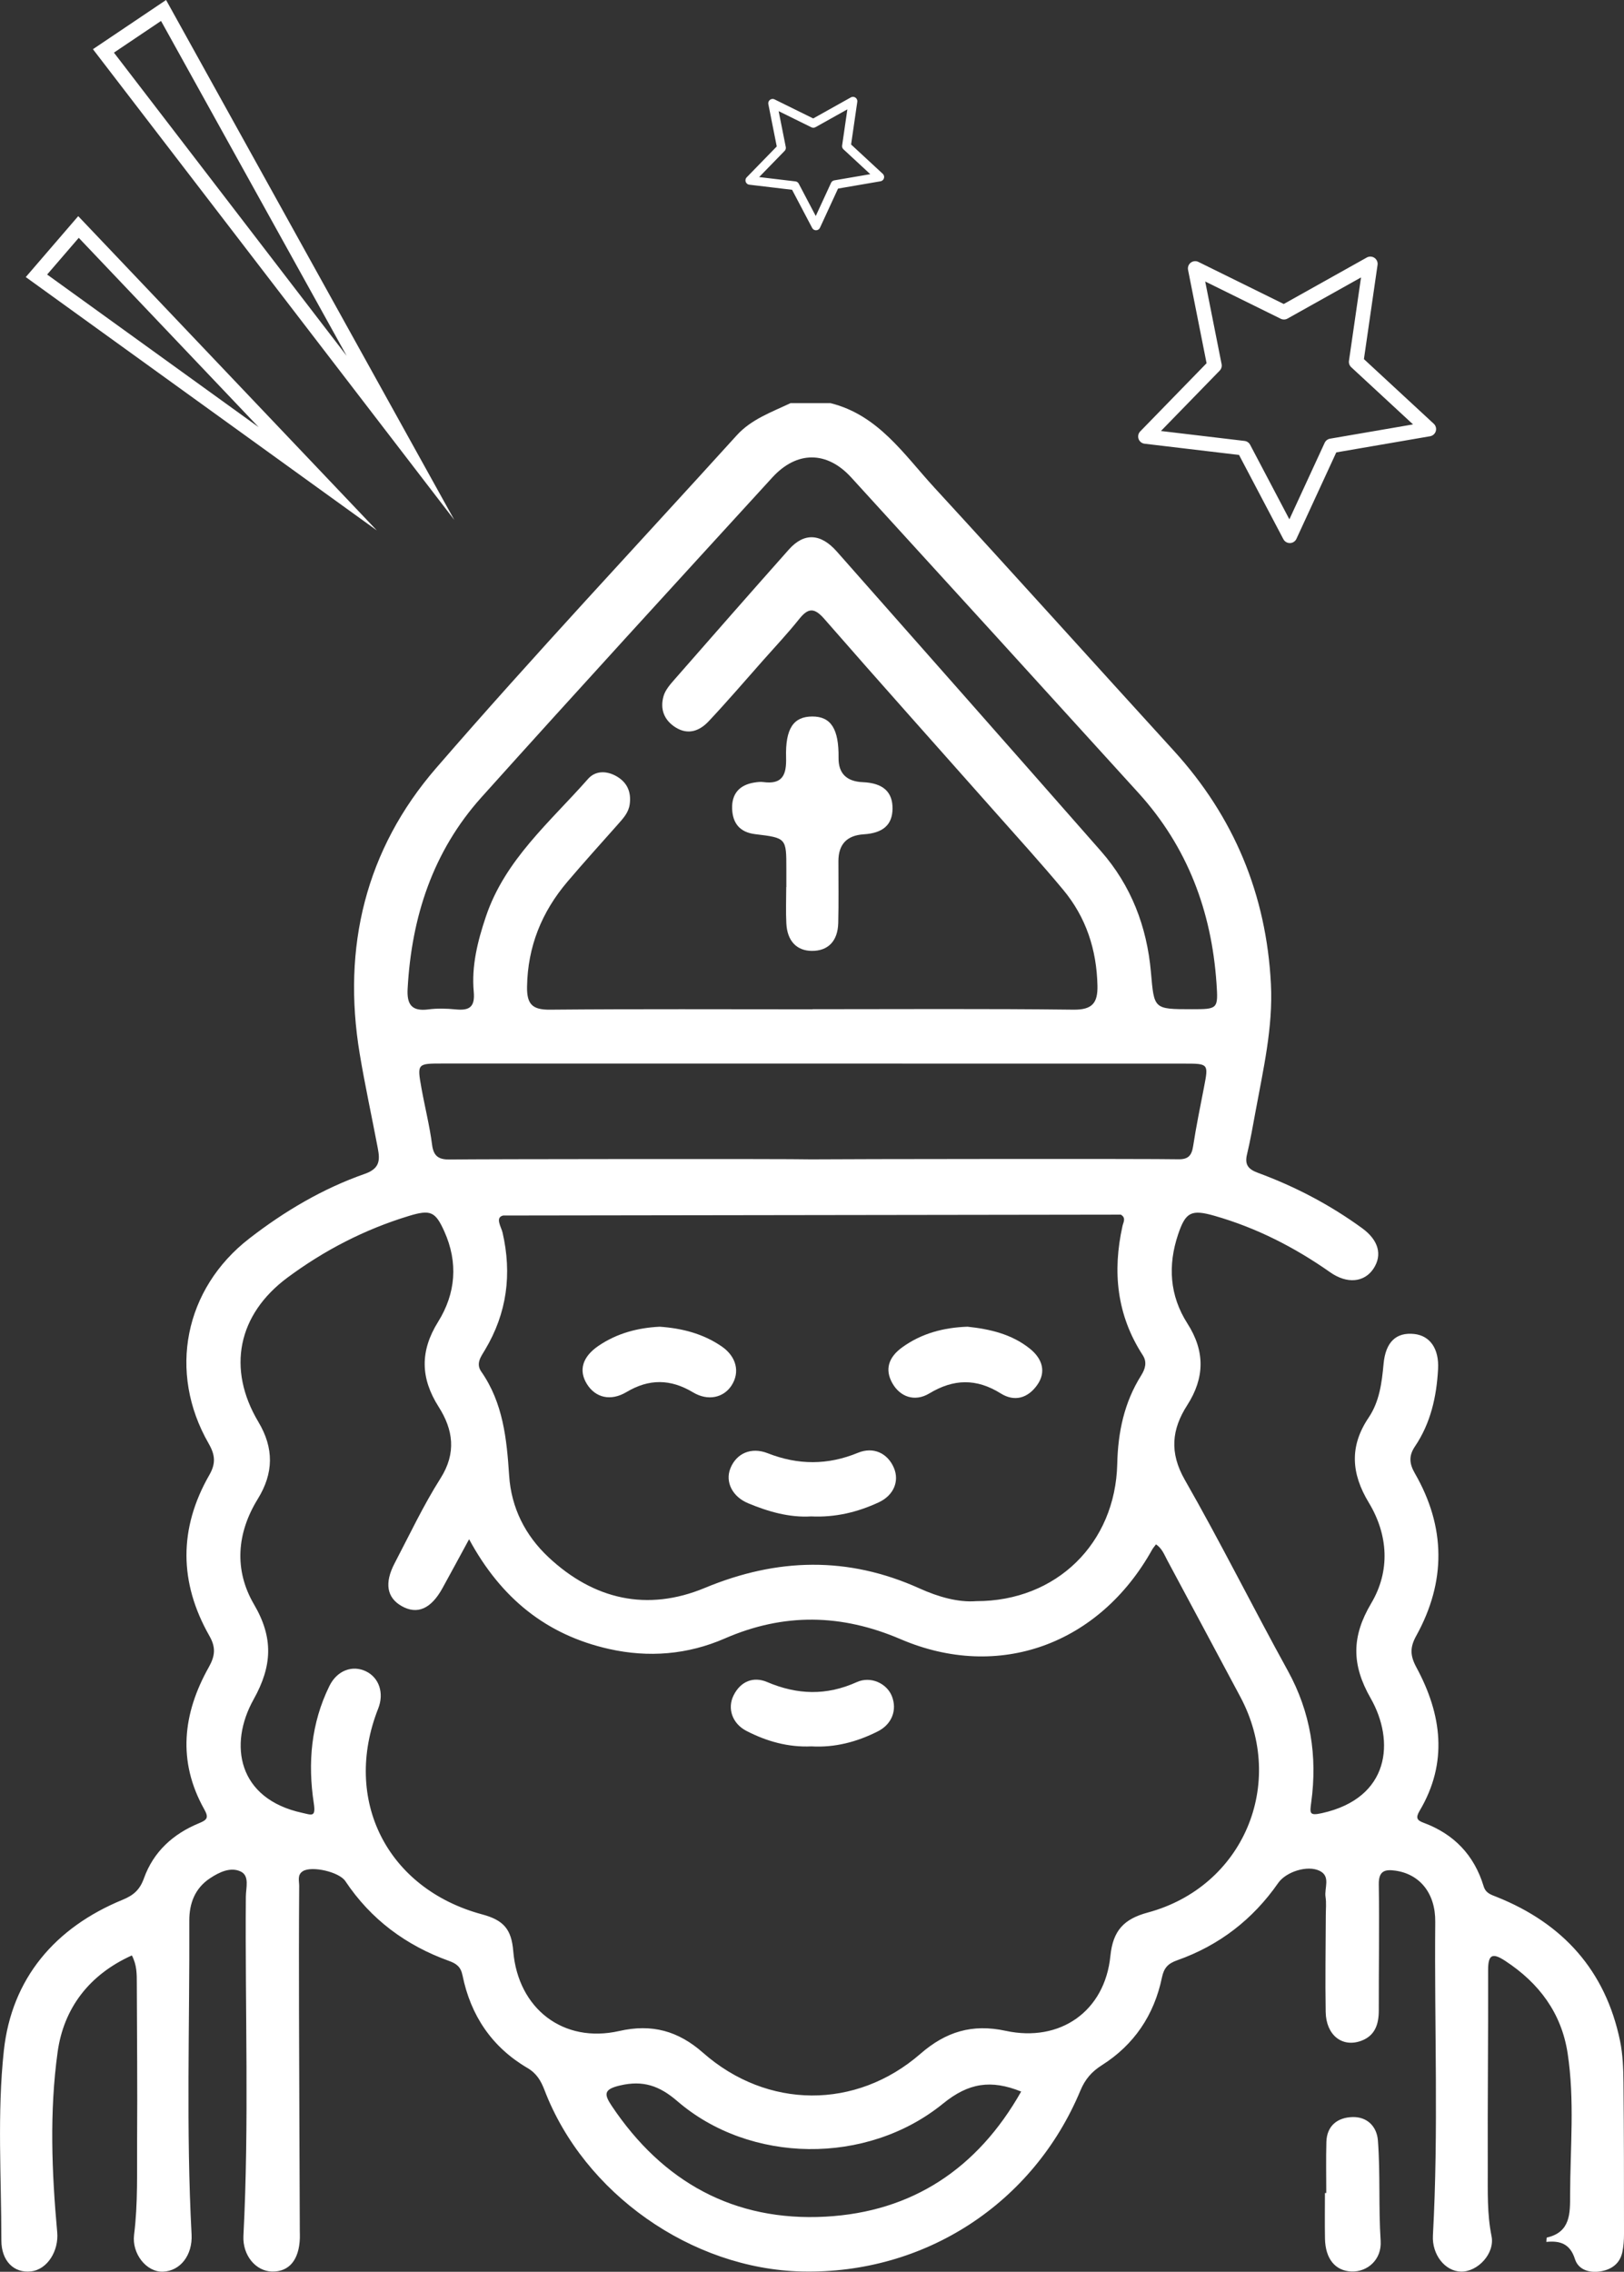 <?xml version="1.0" encoding="UTF-8"?>
<svg id="Layer_2" data-name="Layer 2" xmlns="http://www.w3.org/2000/svg" viewBox="0 0 557.78 779.93">
  <rect x="0" y="0" width="557.78" height="779.93" fill="#333333" stroke="none"/>
  <defs>
    <style>
      .cls-1 {
        fill: #fff;
      }

      .cls-2 {
        stroke-width: 5px;
      }

      .cls-2, .cls-3 {
        fill: none;
        stroke: #fff;
        stroke-linecap: round;
        stroke-linejoin: round;
      }

      .cls-3 {
        stroke-width: 3px;
      }
    </style>
  </defs>
  <g id="Layer_1-2" data-name="Layer 1">
    <g>
      <path class="cls-1" d="m55.31,7.19l63.76,114.98L39.13,18.07l16.18-10.88m1.73-7.19l-25.12,16.89,124.11,161.6L57.04,0h0Z"/>
      <path class="cls-1" d="m27.05,81.65l61.79,65.01L16.19,94.25l10.86-12.6m-.18-7.45l-18.02,20.92,120.59,86.99L26.86,74.2h0Z"/>
    </g>
    <polygon class="cls-2" points="470.66 90.59 465.79 124.23 490.74 147.31 457.24 153.07 443 183.94 427.16 153.86 393.41 149.85 417.12 125.5 410.5 92.16 440.99 107.19 470.66 90.59"/>
    <polygon class="cls-3" points="292.96 34.75 290.72 50.17 302.16 60.76 286.8 63.4 280.27 77.55 273.01 63.76 257.54 61.92 268.41 50.76 265.37 35.47 279.35 42.36 292.96 34.75"/>
    <g>
      <path class="cls-1" d="m285.27,138.41c16.4,4.09,25.2,17.63,35.63,28.97,27.55,29.96,54.77,60.23,82.21,90.3,20.74,22.73,31.83,49.46,33.4,80.11.76,14.9-2.64,29.36-5.3,43.88-.9,4.89-1.75,9.8-2.91,14.64-.86,3.56.44,5.11,3.77,6.34,12.77,4.7,24.75,10.98,35.77,19,5.64,4.1,7.02,9.16,3.9,13.89-3.14,4.74-9.07,5.32-14.86,1.26-12.2-8.57-25.31-15.27-39.67-19.38-8.06-2.31-10-1.32-12.58,6.37-3.58,10.65-2.91,21.04,3.2,30.58,6.09,9.51,5.97,18.65-.07,28.05-5.34,8.31-6.16,16.28-.82,25.63,12.32,21.53,23.38,43.77,35.36,65.5,7.88,14.29,10.22,29.37,8.05,45.26-.51,3.75-.65,4.62,3.73,3.65,23.37-5.2,25.07-24.78,16.67-39.46-6.6-11.55-6.55-21.2.21-32.58,6.58-11.08,5.87-23.46-.84-34.56-6.06-10.02-6.67-19.37-.05-29.18,3.72-5.52,4.53-11.94,5.13-18.44.7-7.57,4.37-10.93,10.53-10.27,5.44.59,8.56,5.08,8.19,12.01-.51,9.5-2.53,18.59-7.95,26.61-2.15,3.18-1.95,5.87-.03,9.2,10.64,18.45,10.78,37.19.48,55.8-2.18,3.95-2.15,6.76.06,10.84,8.7,16.09,10.95,32.67,1.1,49.24-1.45,2.43-.87,3.28,1.33,4.09,10.47,3.87,17.42,11.13,20.66,21.81.73,2.39,2.48,2.87,4.5,3.67,22.69,9.08,37.34,25.22,42.35,49.41.96,4.65,1.13,9.52,1.18,14.29.18,17.33.17,34.66.18,51.99,0,2.07-.13,4.19-.56,6.21-.83,3.93-3.65,5.99-7.42,6.63-3.87.66-7.71-.52-8.87-4.21-1.67-5.27-5.11-6.37-9.82-5.89.08-.76.05-1.47.18-1.5,8.17-1.84,7.97-8.42,7.98-14.55.03-16.26,1.62-32.59-.86-48.76-2.12-13.78-9.82-24.07-21.41-31.66-4.29-2.81-5.91-2.35-5.89,3.13.07,22.76-.21,45.52-.12,68.27.03,7.69-.27,15.37,1.29,23.07,1.22,6-4.78,12.32-10.48,12.2-5.51-.11-10.01-5.86-9.65-12.4,1.97-35.88.47-71.8.8-107.7.09-9.86-5.36-16.36-13.66-17.55-3.64-.52-5.8.06-5.73,4.7.22,14.4-.03,28.81,0,43.22.01,4.79-1.27,8.77-6.11,10.52-6.52,2.35-12-2.03-12.13-9.96-.19-11.06,0-22.13.04-33.2,0-2.09.23-4.21-.09-6.26-.47-3.05,1.86-7.06-2.03-8.96-4.22-2.06-11.56.34-14.23,4.17-8.74,12.55-20.31,21.46-34.7,26.54-3.17,1.12-4.54,2.59-5.24,5.95-2.66,12.82-9.55,23.07-20.64,30.08-3.55,2.25-5.76,4.87-7.36,8.7-16.21,38.86-53.56,63.05-95.59,62.11-37.97-.85-74.91-26.82-88.46-62.27-1.22-3.18-2.69-5.74-5.88-7.61-12.19-7.15-19.48-18-22.28-31.77-.6-2.95-2.07-4.05-4.69-4.99-14.75-5.31-26.79-14.23-35.56-27.38-2.12-3.18-11.49-5.3-14.55-3.43-2.06,1.25-1.28,3.39-1.3,5.11-.1,14.41-.1,28.81-.06,43.22.06,25.06.18,50.11.27,75.17,0,.84.05,1.67.02,2.51-.26,7.47-3.69,11.58-9.55,11.46-5.58-.11-10.17-5.55-9.83-12.28,2-38.82.53-77.65.83-116.48.02-2.95,1.36-7.1-1.78-8.58-3.45-1.63-7.28.17-10.54,2.33-5.24,3.47-7.12,8.73-7.1,14.55.14,35.9-1.13,71.82.78,107.7.38,7.12-3.85,12.57-9.81,12.8-5.72.22-10.74-6.21-9.94-12.63,1.36-10.85.96-21.68,1.04-32.52.13-17.95-.04-35.91-.1-53.87-.01-3.1.05-6.23-1.7-9.55-14.57,6.56-23.41,18.05-25.5,33.21-2.83,20.47-2.01,41.22-.14,61.82.58,6.34-3.32,12.81-9.01,13.45-5.83.66-10.17-3.55-10.17-10.67,0-21.71-1.47-43.61.85-65.09,2.67-24.76,17.53-42.27,40.81-51.83,3.83-1.57,5.93-3.5,7.32-7.39,3.27-9.13,10.04-15.24,18.9-18.88,2.85-1.17,3.41-1.92,1.79-4.81-9.25-16.49-7.35-32.87,1.55-48.72,2.24-3.98,2.48-6.84.23-10.79-10.43-18.33-10.55-36.88-.03-55.22,2.27-3.96,2.05-6.85-.22-10.81-14.1-24.51-8.3-53.16,13.95-70.39,12.11-9.38,25.23-17.14,39.68-22.2,5.24-1.84,5.22-4.79,4.46-8.8-2.05-10.81-4.4-21.56-6.21-32.41-6.1-36.63,2.04-70.14,26.24-98.09,33.58-38.79,68.76-76.2,103.23-114.22,5.05-5.57,11.98-7.97,18.49-11.07,4.59,0,9.19,0,13.78,0Zm-124.13,389.98c-3.44,6.33-6.28,11.61-9.18,16.86-3.92,7.11-8.65,9.16-14,6.14-5.09-2.88-6-7.87-2.42-14.71,5.13-9.78,9.85-19.84,15.75-29.14,5.54-8.73,4.35-16.73-.62-24.54-6.29-9.89-6.45-19.17-.21-29.19,6.08-9.76,6.96-20.34,2.14-31.07-3.08-6.85-4.75-7.55-12.21-5.28-15.1,4.6-28.94,11.73-41.61,21.12-17.1,12.66-20.95,31.29-10.03,49.59,5.37,9,5.27,17.57-.22,26.45-7.25,11.75-8.17,24.44-1.28,36.2,6.71,11.45,6.28,21.1-.15,32.61-8.65,15.47-5.46,34.13,16.7,38.94,3.26.71,4.73,1.65,3.97-3.33-2.1-13.81-.93-27.46,5.38-40.25,2.61-5.29,7.85-7.25,12.52-5.02,4.55,2.18,6.32,7.51,4.23,12.78-12.39,31.37,3.03,61.89,35.71,70.68,7.4,1.99,10.05,5.12,10.67,12.6,1.63,19.77,17.2,31.81,36.43,27.43,11.18-2.54,20.23-.04,28.75,7.47,22.01,19.38,52.51,19.62,74.67.36,8.77-7.63,17.84-10.36,29.26-7.89,18.75,4.06,34.08-6.74,35.98-25.68.88-8.77,4.66-12.72,12.86-14.93,32.77-8.84,47.74-44.18,31.75-74.09-8.35-15.62-16.7-31.26-25.08-46.87-1.02-1.9-1.79-4.06-3.86-5.44-.6.81-1.01,1.26-1.31,1.79-18.14,32.55-52.68,45.21-86.4,30.77-20.38-8.73-40.14-9.07-60.41-.24-12.75,5.55-26.17,6.65-39.78,3.59-21.42-4.82-37.04-17.33-48.05-37.71Zm117.94-181.89v-.03c29.86,0,59.72-.2,89.58.16,6.54.08,8.4-2.33,8.27-8.26-.27-12.33-3.9-23.45-11.78-32.91-7.61-9.14-15.63-17.94-23.52-26.85-19.52-22.03-39.16-43.96-58.52-66.14-3.44-3.94-5.54-3.81-8.63.06-3.9,4.88-8.2,9.45-12.35,14.13-6.22,7.02-12.33,14.16-18.76,20.99-3.04,3.23-6.96,4.79-11.28,2.11-4.04-2.51-5.46-6.37-4.18-10.8.6-2.08,2.24-3.96,3.73-5.66,13.05-14.92,26.12-29.81,39.28-44.62,5.22-5.88,10.94-5.63,16.5.67,30.27,34.25,60.54,68.51,90.71,102.85,10.39,11.83,15.78,25.94,17.16,41.47,1.13,12.77.83,12.8,13.99,12.8,9.03,0,9.15-.04,8.53-9.01-1.71-24.69-9.99-46.74-26.77-65.22-32.84-36.16-65.74-72.26-98.68-108.33-8.33-9.13-18.69-9.2-27.11.02-33.38,36.5-66.81,72.96-99.87,109.76-16.69,18.58-24.04,41.1-25.38,65.81-.29,5.37,1.43,7.77,7.09,7.04,3.08-.4,6.28-.32,9.38-.01,4.71.47,6.73-.75,6.24-6.07-.81-8.84,1.35-17.4,4.16-25.75,6.57-19.57,22.09-32.54,35.11-47.32,2.54-2.88,6.43-2.84,9.85-.84,3.63,2.12,5.02,5.4,4.45,9.57-.39,2.88-2.25,4.84-4.05,6.88-5.81,6.56-11.7,13.05-17.37,19.73-8.79,10.36-13.62,22.21-13.84,36.01-.09,5.96,1.76,7.95,7.85,7.89,30.07-.27,60.14-.12,90.2-.12Zm-106.15,70.78c-3.07.58-.74,4.03-.33,5.84,3.29,14.27,1.53,27.69-6.01,40.29-1.39,2.33-3.24,4.69-1.3,7.47,7.51,10.76,8.76,23.14,9.58,35.7.73,11.1,5.54,20.55,13.51,28.02,15.57,14.58,33.93,18.76,53.67,10.56,24.87-10.34,49.17-10.95,73.79.17,6.46,2.92,13.3,4.85,19.47,4.36,27.54.04,47.79-19.88,48.42-47.11.25-10.91,2.38-21.07,8.19-30.33,1.46-2.33,2.11-4.63.57-7-8.94-13.77-10.44-28.67-6.95-44.38.27-1.23,1.32-2.76-.57-3.87l-212.08.3Zm105.79-19.26c8.97-.11,116.97-.24,125.93-.03,3.48.08,4.65-1.29,5.15-4.53,1.04-6.77,2.42-13.48,3.73-20.21,1.56-8.06,1.59-8.1-6.77-8.1-42.35-.02-228.03-.01-254.74-.03-8.71,0-8.78-.01-7.28,8.38,1.17,6.54,2.83,13,3.67,19.57.54,4.19,2.61,5.06,6.25,5,8.34-.15,115.72-.26,124.06-.05m72.01,320.03c-10.37-4.16-18.05-3-26.8,4.11-26.27,21.36-66.44,20.62-91.29-.81-6.12-5.28-11.74-7.25-19.69-5.39-5.64,1.32-5.52,3-2.86,6.99,17.51,26.2,42.1,39.76,73.46,38.05,29.72-1.62,52.18-16.45,67.18-42.95Z"/>
      <path class="cls-1" d="m455.52,752.88c0-5.84-.12-11.69.04-17.53.16-5.67,3.94-8.4,8.95-8.54,4.96-.15,8.38,3.13,8.75,8.07.86,11.44.18,22.92.94,34.4.43,6.48-4.54,10.73-9.99,10.55-5.58-.19-9-4.34-9.13-11.28-.1-5.22-.02-10.44-.02-15.66.15,0,.3,0,.45,0Z"/>
      <path class="cls-1" d="m278.69,599.55c-8.01.36-15.38-1.73-22.32-5.31-4.82-2.48-6.65-7.66-4.43-12.17,2.42-4.9,6.87-6.6,11.54-4.61,10.4,4.42,20.39,4.72,30.78.03,4.84-2.18,10.34.47,12.06,4.81,1.86,4.7.09,9.62-4.85,12.11-7.16,3.62-14.77,5.61-22.78,5.14Z"/>
      <path class="cls-1" d="m270.08,304.53c0-2.08,0-4.17,0-6.25,0-10.55,0-10.62-10.67-11.9-5.28-.63-7.77-3.71-7.95-8.71-.18-5.14,2.48-8.19,7.59-9.01,1.02-.16,2.1-.31,3.11-.17,6.63.9,8-2.52,7.83-8.39-.29-10.07,2.59-14.11,9.02-14.12,6.4-.01,9.13,4.29,9,14.18q-.1,8.01,8.35,8.37c6.88.29,10.25,3.3,10.19,9.11-.06,5.53-3.26,8.37-9.91,8.79q-8.66.55-8.68,9.2c-.01,7.09.12,14.18-.06,21.27-.16,6.24-3.54,9.61-9.12,9.55-5.15-.06-8.39-3.4-8.7-9.39-.22-4.16-.04-8.34-.04-12.51,0,0,.01,0,.02,0Z"/>
      <path class="cls-1" d="m278.58,520.6c-7.45.45-14.63-1.61-21.61-4.51-5.43-2.25-7.95-7.31-6.13-11.94,2.04-5.17,7.11-7.49,12.86-5.23,10.41,4.08,20.59,4.12,30.97-.16,5.34-2.2,10.23.16,12.36,5.2,1.92,4.54-.07,9.41-5.2,11.8-7.27,3.38-14.92,5.24-23.25,4.84Z"/>
      <path class="cls-1" d="m332.31,455.47c7.6.81,15.05,2.5,21.3,7.45,4.68,3.71,5.64,8.28,2.65,12.53-3.24,4.62-7.86,5.86-12.53,2.94-8.36-5.22-16.19-5.05-24.55-.01-5,3.01-10.08,1.19-12.73-3.58-2.56-4.59-1.38-8.81,3.51-12.31,6.63-4.75,14.14-6.73,22.34-7.02Z"/>
      <path class="cls-1" d="m226.52,455.47c7.77.53,14.94,2.4,21.28,6.72,5.18,3.53,6.43,8.92,3.43,13.5-2.74,4.18-8.1,5.38-13.2,2.32-7.72-4.63-15.09-4.73-22.86-.1-5.44,3.24-10.65,1.93-13.56-2.71-2.97-4.73-1.57-9.43,3.99-13.19,6.37-4.31,13.5-6.17,20.94-6.53Z"/>
    </g>
  </g>
</svg>
